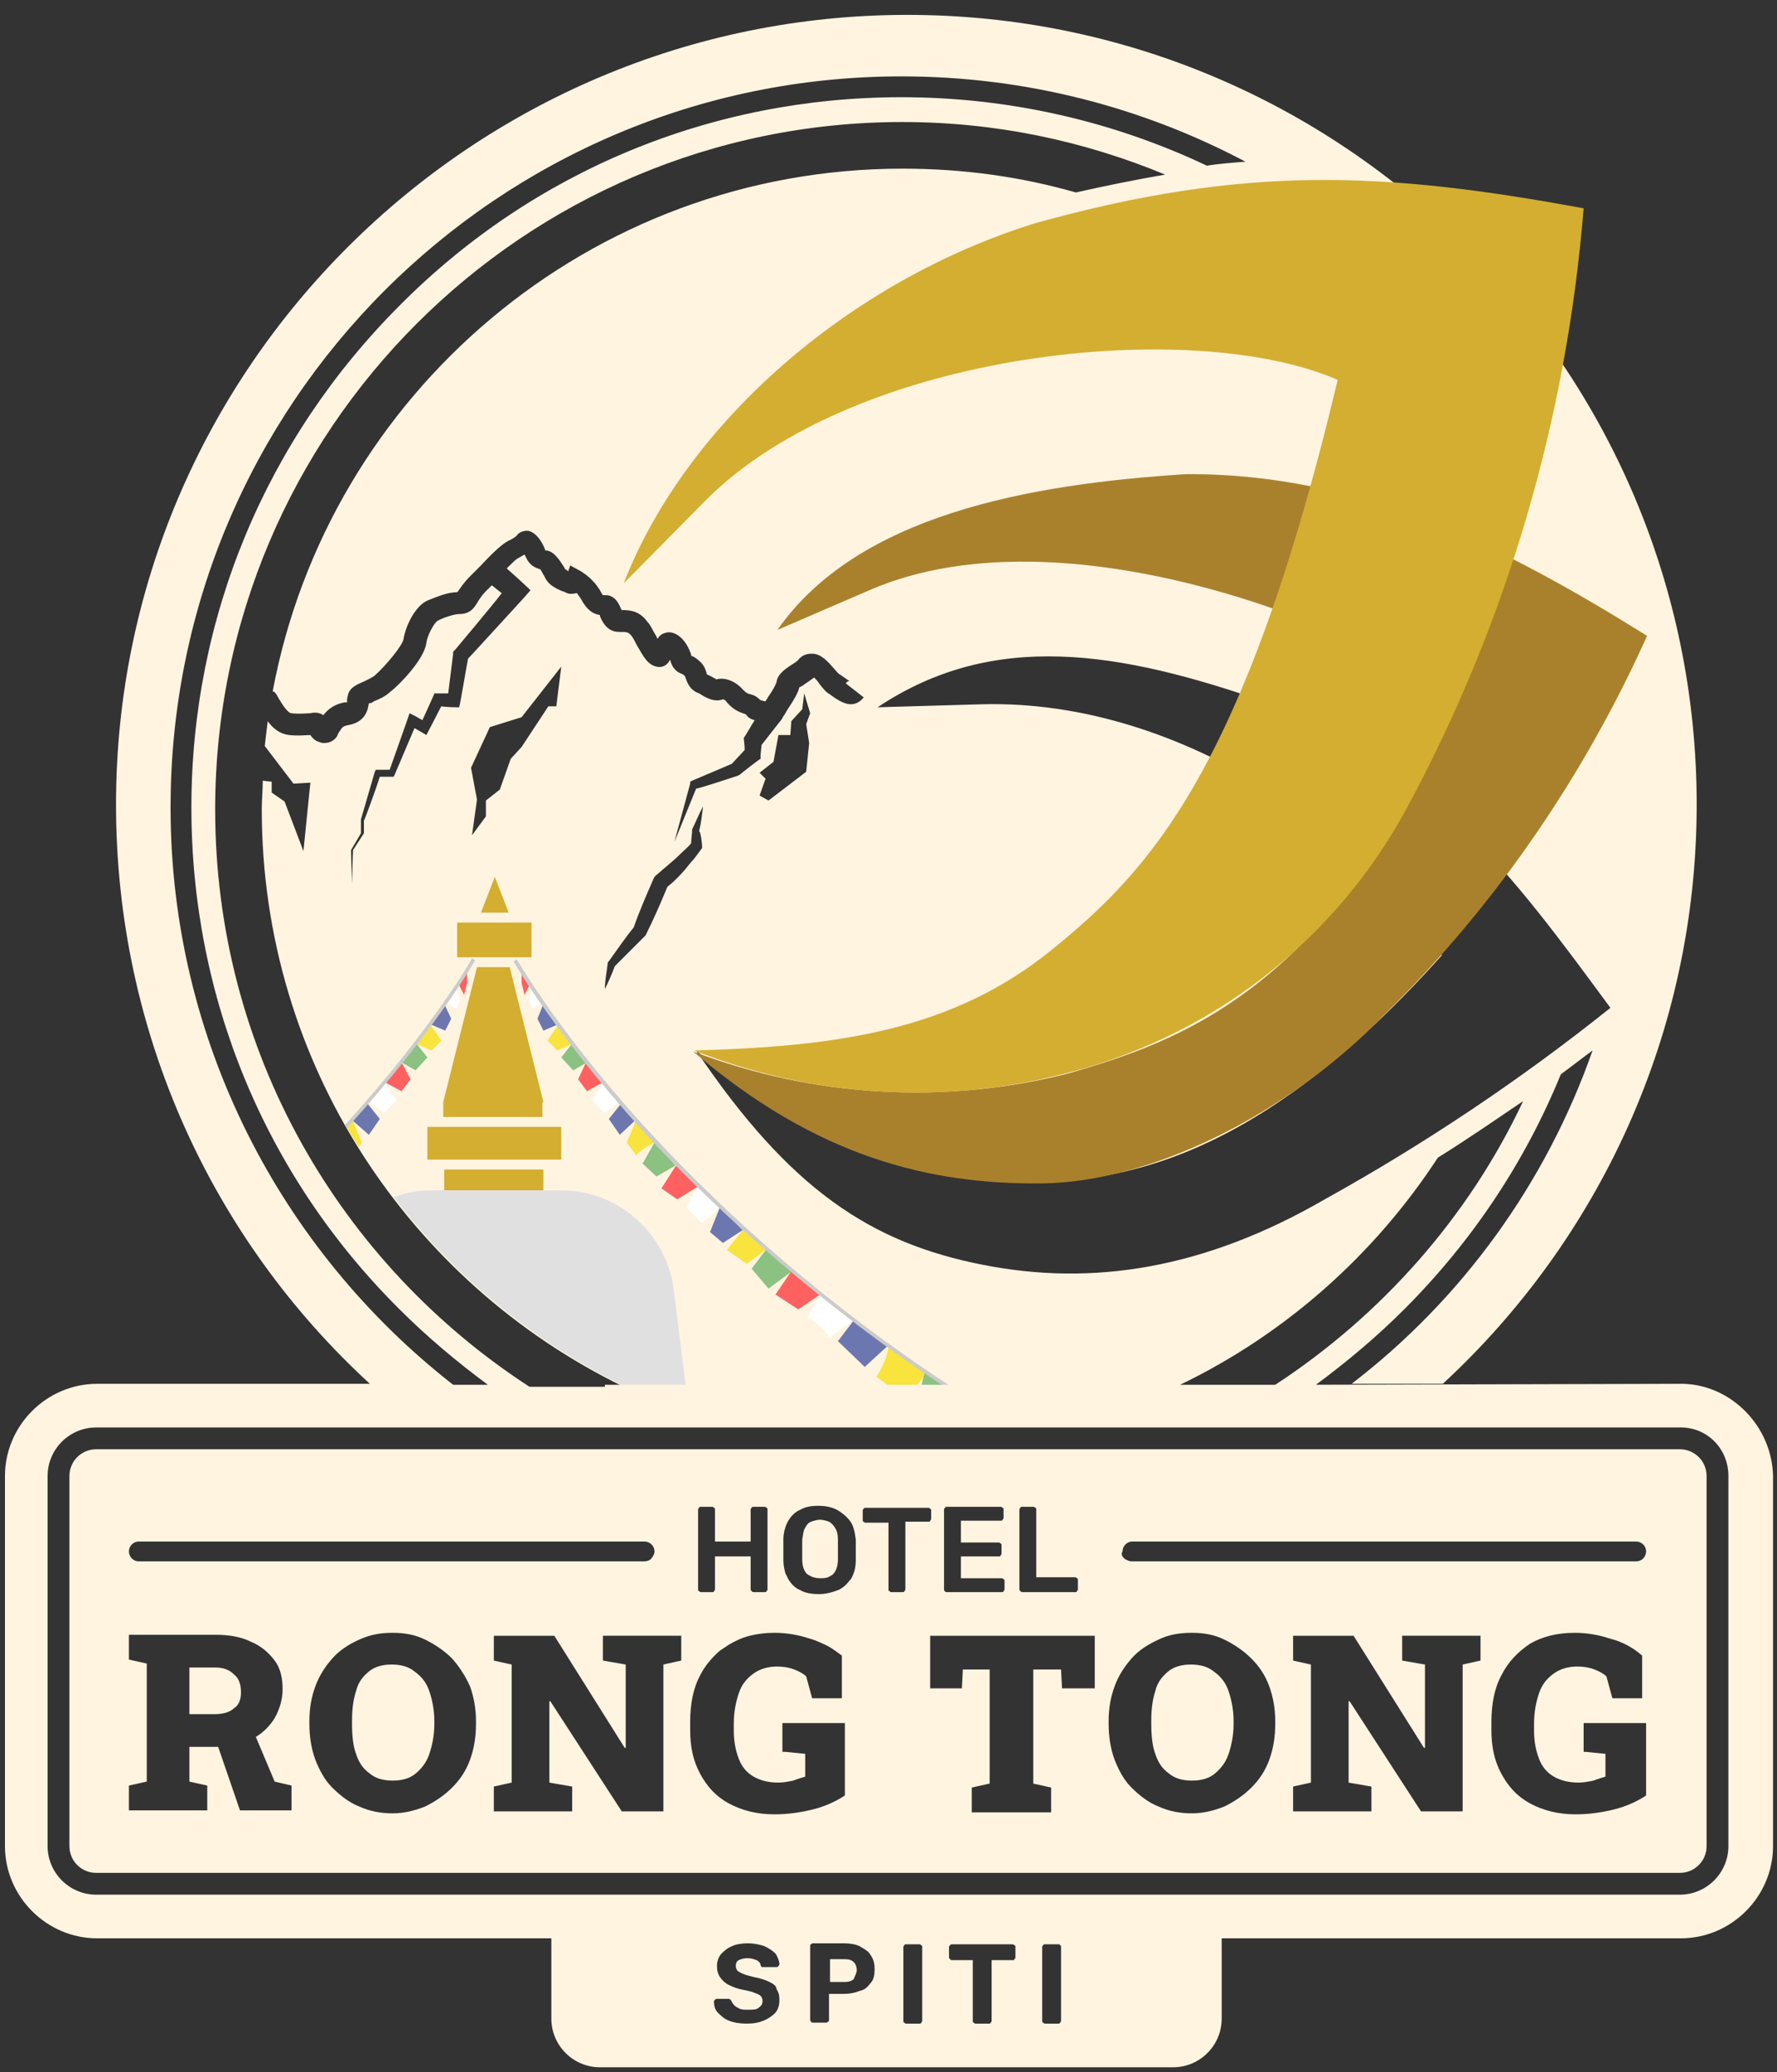 <svg xmlns="http://www.w3.org/2000/svg" xmlns:xlink="http://www.w3.org/1999/xlink" id="Layer_1" x="0px" y="0px" width="179.2px" height="208.9px" viewBox="0 0 179.2 208.9" style="enable-background:new 0 0 179.2 208.9;" xml:space="preserve"><rect x="0" y="0" width="179.2" height="208.9" fill="#333333" stroke="none"/><style type="text/css">	.st0{fill:#FFF4E0;}	.st1{fill:#6D77AF;}	.st2{fill:#FFFFFF;}	.st3{fill:#FF6161;}	.st4{fill:#8BC181;}	.st5{fill:#F9E33D;}	.st6{fill:#CBCBCA;}	.st7{fill:#D3AE30;}	.st8{fill:#E0E0E0;}	.st9{fill-rule:evenodd;clip-rule:evenodd;fill:#A9812D;}	.st10{fill-rule:evenodd;clip-rule:evenodd;fill:#D3AE30;}</style><g>	<g>		<path class="st0" d="M21.7,168.1h-2.6v4.7h2.6c0.8,0,1.5-0.2,1.9-0.6c0.5-0.3,0.7-0.9,0.7-1.6c0-0.8-0.2-1.4-0.7-1.8   C23.1,168.3,22.5,168.1,21.7,168.1z"></path>		<path class="st0" d="M41.8,168.5c-0.6-0.5-1.4-0.7-2.3-0.7s-1.7,0.2-2.3,0.7c-0.6,0.5-1.1,1.1-1.3,2c-0.3,0.9-0.4,1.9-0.4,3v0.3   c0,1.1,0.1,2.2,0.4,3c0.3,0.9,0.7,1.5,1.4,2c0.6,0.5,1.4,0.7,2.3,0.7c0.9,0,1.7-0.2,2.3-0.7c0.6-0.5,1.1-1.1,1.4-2   c0.3-0.9,0.5-1.9,0.5-3v-0.3c0-1.1-0.2-2.1-0.5-3C43,169.6,42.5,169,41.8,168.5z"></path>		<path class="st0" d="M122.4,168.5c-0.6-0.5-1.4-0.7-2.3-0.7c-0.9,0-1.7,0.2-2.3,0.7c-0.6,0.5-1.1,1.1-1.3,2   c-0.3,0.9-0.4,1.9-0.4,3v0.3c0,1.1,0.1,2.2,0.4,3c0.3,0.9,0.7,1.5,1.4,2c0.6,0.5,1.4,0.7,2.3,0.7c0.9,0,1.7-0.2,2.3-0.7   c0.6-0.5,1.1-1.1,1.4-2c0.3-0.9,0.5-1.9,0.5-3v-0.3c0-1.1-0.2-2.1-0.5-3C123.6,169.6,123.1,169,122.4,168.5z"></path>		<path class="st0" d="M169.7,139.5L169.7,139.5l-38.5,0.1l1.5,0c3.1-2.3,6.1-4.8,8.9-7.6c6.9-6.9,12.2-14.9,15.8-23.7   c1.1-0.8,2.1-1.6,3.2-2.4c-4.7,13.4-13.2,25.1-24.3,33.6l9.2,0c15.7-14.5,25.6-35.3,25.6-58.4c0-44-35.7-79.6-79.6-79.6   S11.7,37.2,11.7,81.1c0,23.1,9.8,43.9,25.6,58.4l2,0l-29.5,0c-5.1,0-9.3,4.2-9.3,9.3v37.3c0,5.1,4.2,9.3,9.3,9.3h45.8v8.1   c0,2.7,2.2,4.9,4.9,4.9h57.8c2.7,0,4.9-2.2,4.9-4.9v-8.1h46.3c5.1,0,9.3-4.2,9.3-9.3v-37.3C178.7,143.8,174.6,139.6,169.7,139.5z    M128.6,139.6l-13.5,0l3.9,0c10.6-5.1,19.6-13.1,26-22.9c2.9-1.8,5.8-3.8,8.6-5.7C148.1,122.7,139.3,132.6,128.6,139.6z    M28.1,70.4c0.3,0.5,0.9,1.5,1.3,1.5c0.9,0.1,1.5,0,1.9,0c0.4-0.1,0.9-0.1,1.3,0.2c0.4-0.5,1-1.1,2.2-1.3c0.1,0,0.2,0,0.2,0   c0,0,0-0.2,0-0.3c0-0.2,0.1-0.3,0.1-0.5c0.2-0.7,0.9-1,1.6-1.3c0.4-0.2,0.9-0.4,1.2-0.7c0.9-0.8,2.7-2.9,2.8-3.6   c0.2-1.3,1.2-3.4,2.5-3.9c1-0.4,2-0.8,2.9-0.8c0,0,0.1-0.1,0.1-0.1c0.2-0.3,0.6-0.9,1.2-1.5c0.3-0.3,0.7-0.7,1.1-1.1   c1.3-1.4,2.2-2.2,2.8-2.5c0.5-0.2,0.8-0.5,0.8-0.5c0.2-0.3,0.6-0.5,1.1-0.5c0.8,0.1,1.5,1.1,1.8,2c0,0,0,0,0.1,0l0.1,0   c0.8,0.2,1.3,1.1,1.7,1.7c0,0.1,0.1,0.1,0.1,0.2c0.1,0,0.2,0.1,0.3,0.2l0.2-0.6l1.1,0.6c0.1,0.1,1.1,0.6,1.9,1.9   c0.2,0.4,0.3,0.5,0.3,0.5c0,0,0.1,0,0.2,0l0.2,0c0.9,0.1,1.2,0.9,1.4,1.3c0,0.1,0.1,0.2,0.1,0.2c0.9,0,1.8,0.1,2.6,1.2   c0.3,0.3,0.5,0.8,0.8,1.3c0.1,0.1,0.1,0.2,0.2,0.4c0.2-0.3,0.4-0.5,0.8-0.6c0.3-0.1,0.7-0.1,1.2,0.2c0.8,0.5,1.2,1.4,1.4,2   c0,0,0,0.1,0,0.1c0.3,0.1,0.6,0.3,1,0.7c0.4,0.4,0.5,0.9,0.6,1.2c0.3,0.1,0.6,0.3,0.8,0.4c0,0,0.1,0,0.1,0.1c1-0.3,2.1,0.3,2.7,1   c0.3,0.3,0.4,0.4,0.8,0.5c0.5,0.1,0.8,0.4,1,0.6c0,0,0,0,0,0c0.2,0,0.3,0.1,0.5,0.1c0.1-0.2,0.2-0.3,0.3-0.5   c0.3-0.4,0.7-1.1,0.8-1.4c0.1-0.8,0.8-1.3,1.4-1.7c0.3-0.2,0.7-0.4,0.9-0.7c0.4-0.4,0.8-0.5,1.3-0.5c0.9,0,1.6,0.8,2.2,1.5   c0.2,0.2,0.4,0.5,0.6,0.6c0.2,0.1,0.4,0.3,0.6,0.4c0.1,0.1,0.4,0.3,0.5,0.3c-0.2-0.1-0.4,0-0.5,0.2l1.8,1.4c-1.1,1.4-2.5,0.3-3,0   c-0.1-0.1-0.3-0.2-0.4-0.3c-0.4-0.2-0.7-0.6-1.1-1.1c-0.1-0.2-0.3-0.4-0.5-0.6c-0.4,0.3-0.7,0.5-1,0.7c-0.1,0.1-0.3,0.2-0.5,0.3   c-0.1,0.5-0.5,1.2-1.1,2.1c-0.2,0.3-0.4,0.7-0.5,0.8c-0.1,0.2-0.2,0.4-0.4,0.6l-1.8,2.3l-0.1,1l0,0.4c-0.1,0-2,1.5-2.1,1.6   c-0.1,0-0.1,0.1-0.2,0.1c0,0-3.9,1.3-4.2,1.3c-0.4,1-2.2,5.4-2.2,5.4l1.6-5.9l0-0.2l0.2-0.1l4-1.7l1.3-1.4c0-0.4-0.1-1.2-0.1-1.2   l0.2-0.3l0.9-1.5c-0.4-0.1-0.7-0.3-0.8-0.5c-0.1-0.1-0.1-0.1-0.1-0.1c-0.6-0.2-1.2-0.4-1.9-1.2c-0.1-0.2-0.3-0.3-0.4-0.3   c-0.8,0.3-1.5-0.1-1.9-0.3c-0.2-0.1-0.3-0.2-0.5-0.3c-0.9-0.3-1.2-1.1-1.3-1.4c-0.1-0.2-0.1-0.3-0.1-0.3c-0.1-0.1-0.1-0.1-0.2-0.2   c-0.2-0.1-0.6-0.2-0.9-0.6c-0.2-0.2-0.3-0.5-0.4-0.8c0,0,0,0,0-0.1c-0.1,0.1-0.2,0.3-0.3,0.4c-0.3,0.3-0.7,0.4-1.1,0.3   c-0.9-0.2-1.3-1-2-2.2c-0.2-0.4-0.4-0.8-0.6-1c-0.3-0.3-0.4-0.3-1.2-0.3c-1.2,0-1.7-1.1-1.9-1.6c0,0,0,0,0-0.1   c-0.7-0.1-1.3-0.5-1.9-1.6c-0.1-0.2-0.3-0.4-0.4-0.6c0,0,0,0-0.1,0c-0.4,0.1-0.8,0.1-1.1-0.1c0,0-0.2-0.1-0.3-0.1   c-0.7-0.3-1.2-0.6-1.5-1c-0.1-0.1-0.2-0.3-0.3-0.5c-0.1-0.2-0.3-0.5-0.4-0.7l0,0c-0.6-0.2-1.1-0.4-1.5-1.3c0-0.1-0.1-0.1-0.1-0.2   c-0.2,0.1-0.5,0.3-0.7,0.4c-0.2,0.1-0.6,0.5-1.1,1c0.8,0.7,2,1.8,2.4,2.2l-0.7,0.8c0,0-5.3,5.8-5.6,6.1c-0.2,1-0.8,4.7-0.9,4.9   c-0.3,0-1.2,0-1.8-0.1c-0.4,0.8-1.4,2.7-1.5,2.9l-0.5-0.3l-0.7-0.4l-2,4.7l-0.1,0.2c-0.1,0-1,0-1.4,0c-0.3,1-1.6,4.6-1.6,4.4   c0,0,0,1.3,0,1.3l0,0l0,0c0,0-1.1,1.7-1.1,1.7c0-0.2-0.1,3.4-0.1,3.4c0,0-0.1-3.4-0.1-3.4c0,0,0,0,0,0l1-1.7c0-0.2,0-1.3,0-1.3   c0,0,0,0,0-0.1l1.4-4.8l0.1-0.2c0.1,0,0.9,0,1.4,0l1.8-5.1l0.2-0.6l0.6,0.3l0.7,0.4c0.4-0.9,1.2-2.6,1.2-2.7c0.2,0,0.9,0,1.4,0   l0.5-4l0-0.2l0.2-0.2c0,0,3.7-4.4,4.7-5.7l-1-0.8c-0.2,0.2-0.4,0.4-0.6,0.6c-0.5,0.5-0.7,0.9-0.9,1.2c-0.3,0.5-0.7,1.1-1.8,1.1   c-0.5,0-1.7,0.4-2.2,0.7c-0.3,0.2-1,1.4-1.1,2.2c-0.2,1.7-2.9,4.4-3.6,4.9c-0.5,0.5-1.2,0.8-1.7,1c-0.1,0.1-0.3,0.2-0.5,0.2   c-0.1,0.6-0.3,1.9-2.1,2.2c-0.5,0.1-0.6,0.2-0.9,0.7c-0.1,0.1-0.1,0.2-0.2,0.4c-0.3,0.5-0.8,0.7-1.3,0.7c-0.1,0-0.3,0-0.5-0.1   c-0.4-0.1-0.7-0.4-0.9-0.7c-0.5,0-1.2,0.1-2.1,0c-1-0.1-1.7-0.7-2.2-1.4c-0.1,0.8-0.2,1.6-0.3,2.5l2.9,3.8l1.7-0.1l-0.7,6.9   l-1.9-5l-1.3-0.9v-1.1l-0.9-0.1c0,1-0.1,1.9-0.1,2.9c0,25.6,14.9,47.7,36.5,58.2l-10.3,0l0.8,0c-19.1-12.4-31.7-33.8-31.7-58.2   c0-38.2,31.1-69.3,69.3-69.3c9.4,0,18.3,1.9,26.5,5.3c-2.9,0.5-5.9,1.1-9,1.8c-5.6-1.6-11.4-2.4-17.5-2.4   c-31.5,0-57.9,22.7-63.5,52.7C27.7,69.7,27.9,70,28.1,70.4z M81.6,74.9l-0.3,2.9l-3.8,2.9l-0.9-0.5l0.6-1.7l-0.6-0.6l1.4-1.1   l0.5-2.7h1.2l0.1-1.4l1.1-1.2l0.2-1.6l0.6,2L81.3,73L81.6,74.9z M70.8,85.3c0,0,0,0.2,0,0.2c-0.4,0.5-0.7,1-1.1,1.4   c-0.7,0.9-1.5,1.8-2.4,2.5c-0.7,1.7-1.4,3.3-2.2,4.9c-1,1-2.1,2.1-3.1,3.1c-0.3,0.8-0.6,1.5-1,2.3c0-0.9,0.2-1.8,0.3-2.7l0.1-0.1   c0.8-1.1,1.6-2.3,2.5-3.4c0.6-1.7,1.3-3.3,2-4.9l0.1-0.2l0.1-0.1c1-0.9,1.7-1.4,2.6-2.3c0.3-0.3,0.7-0.6,1-1   c0-0.5,0.1-0.9,0.1-1.4c0.4-0.8,0.7-1.6,1.1-2.3c-0.1,0.8-0.2,1.7-0.4,2.5C70.7,83.9,70.8,85.2,70.8,85.3z M47.5,77.4l1.9-4.1   l3.2-1l4-5.1l-0.5,4h-0.8l-2.7,4.1l-1.1,1.2l-1.1,3.1l-1.4,1.1v1.6l-1.4,1.9l0.5-3.6L47.5,77.4z M162.4,101.6   c-9,7.2-18.7,13.7-28.8,19.3c-12.1,7-23.4,8.8-34.5,6.6c-11.2-2.2-19.4-7.5-28.9-21.6c10.3,8.7,19.8,12.7,30.6,13.2   c10.8,0.5,25.2-1.1,44.6-22.8c-6.7-11.1-25.6-25.9-46.5-25.3l-10.4,0.3c11.7-7.8,24.4-5.7,39.5-0.4   C144.4,77.2,152.4,88,162.4,101.6z M17.2,81.4c0-40.7,33-73.7,73.7-73.7c12.5,0,24.3,3.1,34.7,8.6c-1.3,0.1-2.6,0.2-3.9,0.4   c-9.5-4.5-20-6.9-30.8-6.9c-19.1,0-37.1,7.4-50.6,21c-13.5,13.5-21,31.5-21,50.6c0,19.1,7.4,37.1,21,50.6c2.8,2.8,5.8,5.3,8.9,7.6   l-3.5,0C28.4,126.1,17.2,105,17.2,81.4z M78.2,202.9c-0.3,0.3-0.7,0.6-1.2,0.8c-0.5,0.2-1,0.3-1.7,0.3c-0.7,0-1.3-0.1-1.8-0.3   c-0.5-0.2-0.8-0.5-1.1-0.8s-0.4-0.7-0.4-1.1c0-0.1,0-0.1,0.1-0.2c0.1-0.1,0.1-0.1,0.2-0.1h1.2c0.1,0,0.1,0.1,0.2,0.1   c0,0.1,0.1,0.1,0.1,0.2c0.1,0.2,0.2,0.3,0.3,0.4c0.1,0.1,0.3,0.2,0.5,0.3c0.2,0.1,0.5,0.1,0.8,0.1c0.5,0,0.9,0,1.1-0.2   c0.3-0.2,0.4-0.4,0.4-0.7c0-0.2-0.1-0.4-0.2-0.5c-0.1-0.1-0.3-0.2-0.6-0.3c-0.2-0.1-0.6-0.2-1.1-0.3c-0.6-0.1-1.1-0.3-1.5-0.5   c-0.4-0.2-0.7-0.5-0.9-0.8c-0.2-0.3-0.3-0.7-0.3-1.1c0-0.4,0.1-0.8,0.4-1.2c0.3-0.3,0.6-0.6,1.1-0.8c0.4-0.2,1-0.3,1.6-0.3   c0.6,0,1,0.1,1.4,0.2c0.4,0.1,0.7,0.3,1,0.5c0.3,0.2,0.5,0.4,0.6,0.7c0.1,0.2,0.2,0.5,0.2,0.7c0,0.1-0.1,0.2-0.1,0.2   c-0.1,0.1-0.1,0.1-0.2,0.1H77c-0.1,0-0.1,0-0.2,0c0-0.1-0.1-0.1-0.1-0.2c0-0.2-0.2-0.4-0.4-0.5c-0.3-0.1-0.5-0.2-0.9-0.2   c-0.4,0-0.7,0.1-0.9,0.2c-0.2,0.1-0.3,0.3-0.3,0.6c0,0.2,0.1,0.4,0.2,0.5c0.2,0.1,0.3,0.2,0.6,0.3c0.2,0.1,0.6,0.2,1,0.3   c0.6,0.1,1.2,0.3,1.6,0.5c0.4,0.2,0.7,0.4,0.7,0.7c0.2,0.3,0.3,0.6,0.3,1.1S78.5,202.5,78.2,202.9z M87.8,199.9   c-0.3,0.4-0.6,0.7-1.1,0.8c-0.5,0.2-1,0.3-1.6,0.3h-1.5v2.6c0,0.1,0,0.2-0.1,0.2c-0.1,0.1-0.1,0.1-0.2,0.1H82   c-0.1,0-0.2,0-0.2-0.1c-0.1-0.1-0.1-0.1-0.1-0.2v-7.4c0-0.1,0-0.2,0.1-0.2c0.1-0.1,0.1-0.1,0.2-0.1h3.1c0.6,0,1.2,0.1,1.6,0.3   c0.5,0.3,0.9,0.5,1.1,0.9c0.3,0.4,0.4,0.9,0.4,1.4C88.2,199.1,88.1,199.6,87.8,199.9z M93,203.7c0,0.1,0,0.1-0.1,0.2   c0,0.1-0.1,0.1-0.2,0.1h-1.3c-0.1,0-0.1,0-0.2-0.1c-0.1,0-0.1-0.1-0.1-0.2v-7.4c0-0.1,0-0.1,0.1-0.2c0-0.1,0.1-0.1,0.2-0.1h1.3   c0.1,0,0.1,0,0.2,0.1c0.1,0,0.1,0.1,0.1,0.2V203.7z M102.4,197.3c0,0.1,0,0.1-0.1,0.2c0,0.1-0.1,0.1-0.2,0.1H100v6.1   c0,0.1,0,0.1-0.1,0.2c0,0.1-0.1,0.1-0.2,0.1h-1.3c-0.1,0-0.1,0-0.2-0.1c-0.1,0-0.1-0.1-0.1-0.2v-6.1H96c-0.1,0-0.1,0-0.2-0.1   c-0.1-0.1-0.1-0.1-0.1-0.2v-1c0-0.1,0-0.1,0.1-0.2c0.1-0.1,0.1-0.1,0.2-0.1h6c0.1,0,0.2,0,0.3,0.1c0.1,0,0.1,0.1,0.1,0.2   L102.4,197.3z M107,203.7c0,0.1,0,0.1-0.1,0.2c0,0.1-0.1,0.1-0.2,0.1h-1.3c-0.1,0-0.1,0-0.2-0.1c-0.1,0-0.1-0.1-0.1-0.2v-7.4   c0-0.1,0-0.1,0.1-0.2c0-0.1,0.1-0.1,0.2-0.1h1.3c0.1,0,0.2,0,0.2,0.1c0.1,0,0.1,0.1,0.1,0.2V203.7z M174.3,186.1   c0,2.7-2.2,4.9-4.9,4.9H9.7c-2.7,0-4.9-2.2-4.9-4.9v-37.3c0-2.7,2.2-4.9,4.9-4.9h159.6c2.8-0.1,5,2.1,5,4.9V186.1z"></path>		<path class="st0" d="M169.4,146.1h-27.6h-2.9h-3.3h-3.4h-3.7H50.7H47h-3.4h-3.3h-2.9H9.7c-1.5,0-2.7,1.2-2.7,2.7v37.3   c0,1.5,1.2,2.7,2.7,2.7h159.7c1.5,0,2.7-1.2,2.7-2.7v-37.3C172.1,147.3,170.9,146.1,169.4,146.1z M102.8,158v-5.8   c0-0.1,0-0.1,0.1-0.2c0-0.1,0.1-0.1,0.2-0.1h1.1c0.1,0,0.1,0,0.2,0.1c0.1,0,0.1,0.1,0.1,0.2v5.4v1.4h3.5h0.4c0.1,0,0.1,0,0.2,0.1   c0.1,0,0.1,0.1,0.1,0.2v0.9c0,0.1,0,0.1-0.1,0.2c0,0.1-0.1,0.1-0.2,0.1h-5.3c-0.1,0-0.1,0-0.2-0.1c-0.1-0.1-0.1-0.1-0.1-0.2   C102.8,160.2,102.8,158,102.8,158z M95.2,159.1v-6.9c0-0.1,0-0.1,0.1-0.2c0-0.1,0.1-0.1,0.2-0.1h5.4c0.1,0,0.1,0,0.2,0.1   c0.1,0,0.1,0.1,0.1,0.2v0.8c0,0.1,0,0.1-0.1,0.2c0,0.1-0.1,0.1-0.2,0.1h-4v2.2h3.8c0.1,0,0.1,0,0.2,0.1c0.1,0,0.1,0.1,0.1,0.2v0.8   c0,0.1,0,0.1-0.1,0.2c0,0.1-0.1,0.1-0.2,0.1h-3.8v2.1v0.1h4.1c0.1,0,0.1,0,0.2,0.1c0.1,0,0.1,0.1,0.1,0.2v0.8c0,0.1,0,0.1-0.1,0.2   c0,0.1-0.1,0.1-0.2,0.1h-5.5c-0.1,0-0.2,0-0.2-0.1c-0.1,0-0.1-0.1-0.1-0.2V159.1z M70.4,158.8v-2.4v-4.2c0-0.1,0-0.1,0.1-0.2   c0-0.1,0.1-0.1,0.2-0.1h1.1c0.1,0,0.1,0,0.2,0.1c0.1,0,0.1,0.1,0.1,0.2v3.2h3.6v-3.2c0-0.1,0-0.1,0.1-0.2c0-0.1,0.1-0.1,0.2-0.1   h1.1c0.1,0,0.1,0,0.2,0.1c0.1,0,0.1,0.1,0.1,0.2v6v2c0,0.1,0,0.1-0.1,0.2c0,0.1-0.1,0.1-0.2,0.1H76c-0.1,0-0.1,0-0.2-0.1   c-0.1-0.1-0.1-0.1-0.1-0.2v-2.4v-0.9h-3.6v2.4v0.9c0,0.1,0,0.1-0.1,0.2c0,0.1-0.1,0.1-0.2,0.1h-1.1c0,0-0.1,0-0.2-0.1   c-0.1,0-0.1-0.1-0.1-0.2V158.8z M14,155.4h34.4h3.7h4.4h4.9H65c0.5,0,1,0.4,1,1c0,0.3-0.2,0.6-0.4,0.8c-0.1,0.1-0.4,0.2-0.6,0.2   h-4.6h-5h-4.1H14c-0.6,0-1-0.5-1-1S13.4,155.4,14,155.4z M29.4,182.5h-5.2l-2.2-6.4h-2.9v3.5l1.8,0.4v2.5H13V180l1.8-0.4v-11.9   l-1.8-0.4v-2.5h8.7c1.4,0,2.6,0.2,3.6,0.7c1,0.4,1.8,1.1,2.4,1.9c0.6,0.8,0.8,1.8,0.8,2.9c0,1-0.3,2-0.8,2.9   c-0.5,0.8-1.1,1.4-1.9,1.9l1.9,4.5l1.7,0.4C29.4,180,29.4,182.5,29.4,182.5z M48,173.8c0,1.3-0.2,2.5-0.6,3.6   c-0.4,1.1-1,2-1.8,2.8c-0.8,0.8-1.7,1.4-2.7,1.9c-1,0.4-2.1,0.7-3.3,0.7c-1.2,0-2.3-0.2-3.4-0.7c-1-0.4-1.9-1.1-2.7-1.9   c-0.8-0.8-1.3-1.8-1.7-2.8c-0.4-1.1-0.6-2.3-0.6-3.6v-0.3c0-1.3,0.2-2.4,0.6-3.5c0.4-1.1,1-2,1.7-2.8s1.6-1.4,2.7-1.9   c1.1-0.5,2.1-0.7,3.4-0.7c1.2,0,2.3,0.2,3.3,0.7s1.9,1.1,2.7,1.9c0.7,0.8,1.3,1.7,1.8,2.8c0.4,1.1,0.6,2.3,0.6,3.5V173.8z    M68.7,165.3v2.1l-1.8,0.4v14.8h-4.2l-7.2-11.1h-0.1v8.2l2.3,0.4v2.5h-7.9v-2.5l1.8-0.4v-11.9l-1.8-0.4v-2.5h1.8h4.3l7.1,11.3h0.1   v-8.4l-2.3-0.4v-2.5h6.1h0.4h1.4V165.3z M85.2,181c-0.9,0.6-2,1.1-3.2,1.4s-2.5,0.5-3.9,0.5c-1.8,0-3.3-0.4-4.6-1.1   c-1.3-0.7-2.2-1.7-2.9-3c-0.7-1.3-1-2.7-1-4.4v-0.8c0-1.8,0.3-3.4,1-4.7c0.5-1,1.2-1.8,2-2.5c0.3-0.2,0.6-0.4,0.9-0.6   c0.7-0.4,1.3-0.7,2.1-0.9c0.8-0.2,1.6-0.3,2.5-0.3c1.2,0,2.4,0.2,3.6,0.6c0.7,0.2,1.3,0.5,1.9,0.8c0.5,0.3,0.9,0.6,1.3,0.9v1.5   v2.8h-3l-0.6-2.2c-0.3-0.3-0.7-0.5-1.2-0.7S79,168,78.4,168c-0.9,0-1.7,0.2-2.4,0.7s-1.2,1.1-1.5,2c-0.3,0.9-0.5,1.9-0.5,3v0.8   c0,1.1,0.2,2,0.5,2.8s0.8,1.4,1.5,1.8c0.7,0.4,1.5,0.6,2.5,0.6c0.5,0,1-0.1,1.5-0.2c0.5-0.2,0.9-0.3,1.2-0.4v-2.3l-2-0.2h-0.3   v-2.9h6.3V181z M86.3,156.3c0,0.4,0,0.7,0,1c0,0.8-0.2,1.4-0.5,1.9l-0.1,0.1c-0.3,0.4-0.7,0.8-1.2,1s-1.2,0.4-1.9,0.4   c-0.7,0-1.4-0.1-1.9-0.4c-0.5-0.2-0.9-0.6-1.2-1.1c-0.1-0.2-0.2-0.4-0.3-0.6c-0.1-0.4-0.2-0.8-0.2-1.3c0-0.4,0-0.7,0-1   c0-0.3,0-0.7,0-1.1c0-0.7,0.2-1.4,0.5-1.9s0.7-0.9,1.2-1.1c0.5-0.3,1.1-0.4,1.8-0.4s1.3,0.1,1.9,0.4c0.5,0.3,0.9,0.6,1.3,1.1   s0.5,1.2,0.6,1.9C86.3,155.6,86.3,155.9,86.3,156.3z M93.6,153.4h-2.3v5.9v0.9c0,0.1,0,0.1-0.1,0.2c0,0.1-0.1,0.1-0.2,0.1h-1.1   c-0.1,0-0.1,0-0.2-0.1c-0.1,0-0.1-0.1-0.1-0.2v-0.8v-5.9h-2.3c-0.1,0-0.1,0-0.2-0.1c-0.1,0-0.1-0.1-0.1-0.2v-0.9   c0-0.1,0-0.1,0.1-0.2c0-0.1,0.1-0.1,0.2-0.1h6.3c0.1,0,0.1,0,0.2,0.1c0.1,0,0.1,0.1,0.1,0.2v0.8c0,0.1,0,0.1-0.1,0.2   C93.8,153.4,93.7,153.4,93.6,153.4z M110.4,165.5v4.7h-3.3l-0.1-1.9h-2.8v11.5l1.8,0.4v2.5h-8v-2.5l1.8-0.4v-11.5h-2.7l-0.1,1.9   h-3.2v-1.9v-2.1v-1.3h9.9h6.7V165.5z M128.6,173.8c0,1.3-0.2,2.5-0.6,3.6c-0.4,1.1-1,2-1.8,2.8s-1.7,1.4-2.7,1.9   c-1,0.4-2.1,0.7-3.3,0.7s-2.3-0.2-3.4-0.7c-1-0.4-1.9-1.1-2.7-1.9c-0.8-0.8-1.3-1.8-1.7-2.8c-0.4-1.1-0.6-2.3-0.6-3.6v-0.3   c0-1.3,0.2-2.4,0.6-3.5c0.4-1.1,1-2,1.7-2.8c0.7-0.8,1.6-1.4,2.7-1.9c1-0.5,2.1-0.7,3.4-0.7c1.2,0,2.3,0.2,3.3,0.7   s1.9,1.1,2.7,1.9s1.4,1.7,1.8,2.8c0.4,1.1,0.6,2.3,0.6,3.5V173.8z M149.3,167.4l-1.8,0.4v14.8h-4.2l-7.2-11.1H136v8.2l2.3,0.4v2.5   h-7.9v-2.5l1.8-0.4v-11.9l-1.8-0.4v-2.5h1.8h4.3l7.1,11.3h0.1v-8.4l-2.3-0.4v-2.5h6.1h1.8V167.4z M166,181c-0.9,0.6-2,1.1-3.2,1.4   s-2.5,0.5-3.9,0.5c-1.8,0-3.3-0.4-4.6-1.1c-1.3-0.7-2.2-1.7-2.9-3c-0.7-1.3-1-2.7-1-4.4v-0.8c0-1.8,0.3-3.4,1-4.7   c0.7-1.4,1.7-2.4,2.9-3.2c1.2-0.7,2.7-1.1,4.5-1.1c1.2,0,2.4,0.2,3.6,0.6c1.2,0.3,2.3,0.9,3.2,1.7v4.3h-3L162,169   c-0.3-0.3-0.7-0.5-1.2-0.7s-1.1-0.3-1.7-0.3c-0.9,0-1.7,0.2-2.4,0.7s-1.2,1.1-1.5,2c-0.3,0.9-0.5,1.9-0.5,3v0.8   c0,1.1,0.2,2,0.5,2.8s0.8,1.4,1.5,1.8c0.7,0.4,1.5,0.6,2.5,0.6c0.5,0,1-0.1,1.5-0.2c0.5-0.2,0.9-0.3,1.2-0.4v-2.3l-2-0.2h-0.2   v-2.9h6.3V181z M165,157.4h-37.1h-4.1h-5h-4.7c-0.2,0-0.4-0.1-0.6-0.2c-0.3-0.2-0.5-0.5-0.3-0.8c0-0.5,0.4-1,1-1h3.8h4.9h4.4h3.7   h34c0.5,0,1,0.4,1,1C166,156.9,165.6,157.4,165,157.4z"></path>		<path class="st0" d="M85.2,197.5h-1.5v2.3h1.5c0.4,0,0.7-0.1,0.9-0.3c0.1-0.3,0.3-0.6,0.3-0.9s-0.1-0.6-0.3-0.8   C85.9,197.6,85.6,197.5,85.2,197.5z"></path>		<path class="st0" d="M83.6,153.4c-0.3-0.1-0.6-0.2-0.9-0.2s-0.6,0.1-0.9,0.2s-0.5,0.4-0.6,0.6c-0.2,0.3-0.2,0.7-0.3,1.2   c0,0.4,0,0.7,0,1s0,0.6,0,1c0,0.7,0.2,1.2,0.5,1.5c0.1,0,0.1,0.1,0.2,0.1c0.3,0.2,0.7,0.3,1.1,0.3c0.3,0,0.5,0,0.8-0.1   c0.2-0.1,0.4-0.2,0.5-0.3c0.3-0.3,0.5-0.8,0.5-1.5c0-0.3,0-0.7,0-1s0-0.6,0-1c0-0.5-0.1-0.9-0.3-1.2   C84,153.7,83.8,153.5,83.6,153.4z"></path>	</g>	<g>		<g>			<polygon class="st1" points="89.6,135.6 87.2,137.8 84.5,135.2 86.1,133.1    "></polygon>			<path class="st2" d="M86,133.1l-2.3,1.7c0,0-1.5-1.8-2.3-2l1.3-2.2L86,133.1z"></path>			<polygon class="st3" points="82.7,130.5 80.5,132 78.2,130.5 79.9,128    "></polygon>			<polygon class="st4" points="79.8,128.2 77.5,129.9 75.8,127.9 77.3,125.9    "></polygon>			<polygon class="st5" points="77.2,126 75.3,127.4 73.3,126 75,123.9    "></polygon>			<polygon class="st1" points="74.9,124 72.9,125.3 71.6,124.2 72.6,121.7    "></polygon>			<polygon class="st2" points="72.6,121.7 70.8,123.3 69.2,121.7 70.4,119.6    "></polygon>			<polygon class="st3" points="70.4,119.6 68.3,120.9 66.7,119.8 68.3,117.3    "></polygon>			<polygon class="st4" points="68.1,117.5 66.2,118.6 64.8,117.3 66.1,115    "></polygon>			<path class="st5" d="M66.1,115.1c0,0-1.9,1-1.9,1.4l-1-1.3l1-2.4L66.1,115.1z"></path>			<polygon class="st1" points="64,113 62.5,114.4 61.4,112.8 62.6,111.3    "></polygon>			<path class="st2" d="M62.4,111.1l-1.4,1.1l-1.3-1.3c0,0,0.8-1,1.1-1.8C61.4,109.9,62.4,111.1,62.4,111.1"></path>			<polygon class="st3" points="59.1,107.1 58.3,108.8 59.2,110 60.8,109.1    "></polygon>			<polygon class="st4" points="59.2,107.1 57.8,107.9 56.6,106.6 57.7,105.2    "></polygon>			<polygon class="st5" points="56.3,103.3 55.2,104.9 56.2,105.9 57.8,105.2    "></polygon>			<polygon class="st1" points="54.8,101.2 54.2,102.7 54.8,103.9 56.2,103.3    "></polygon>			<polygon class="st2" points="54.7,101 53.7,101.7 53.3,100.8 53.7,99.6    "></polygon>			<polygon class="st3" points="53.5,99.1 52.9,100.3 52.6,99.1 52.6,97.8    "></polygon>			<path class="st5" d="M35.5,112.8l-0.6,0.7c0.4,0.7,0.8,1.4,1.3,2.1l0.3-0.4L35.5,112.8z"></path>			<polygon class="st1" points="35.6,113 37.2,114.4 38.3,112.8 37.1,111.3    "></polygon>			<path class="st2" d="M37.3,111.1l1.4,1.1l1.3-1.3c0,0-0.8-1-1.1-1.8C38.3,109.9,37.3,111.1,37.3,111.1"></path>			<polygon class="st3" points="40.5,107.1 41.4,108.8 40.5,110 38.8,109.1    "></polygon>			<polygon class="st4" points="40.5,107.1 41.9,107.9 43.1,106.6 42,105.2    "></polygon>			<polygon class="st5" points="43.4,103.3 44.5,104.9 43.5,105.9 41.9,105.2    "></polygon>			<polygon class="st1" points="44.8,101.2 45.5,102.7 44.9,103.9 43.5,103.3    "></polygon>			<polygon class="st2" points="45,101 46,101.7 46.4,100.8 46,99.6    "></polygon>			<polygon class="st3" points="46.2,99.1 46.8,100.3 47.1,99.1 47.1,97.8    "></polygon>			<path class="st6" d="M47.6,96.6c0,0.1-4.1,7.2-12.8,16.8c0.1,0.1,0.1,0.2,0.2,0.3c8.8-9.7,12.9-16.8,12.9-16.9L47.6,96.6z"></path>			<path class="st5" d="M92,140.1l1.5-1.6c0,0-2.2-1.7-3.9-2.9c0,1.3-1.2,3.2-1.2,3.2l1.9,1.4L92,140.1z"></path>			<polygon class="st4" points="95.9,140.1 93.3,138.2 92.8,140.1    "></polygon>		</g>		<path class="st6" d="M95.7,140.1l0.7,0c-13.4-8.7-23.3-17.9-29.8-24.8c-9.9-10.5-14.4-18.5-14.5-18.6l-0.3,0.2   c0,0.1,4.6,8.1,14.5,18.7C72.8,122.4,82.5,131.4,95.7,140.1z"></path>		<g>			<g>				<g>					<path class="st7" d="M54.8,120h-10v-2.1h10V120z M54.8,111.1l-3.4-13.6h-3.3l-3.4,13.6v1.5h10V111.1z M49.9,88.4L48.5,92h2.8      L49.9,88.4z M43.1,113.6v3.3h13.5v-3.3H43.1z M53.6,96.5V93h-7.5v3.5H53.6z"></path>				</g>			</g>			<path class="st8" d="M63.7,140.1l5.5,0l-1.3-10.4c-0.9-5.6-5.7-9.7-11.3-9.7h-13c-1.4,0-2.7,0.2-3.9,0.7    C46,128.9,54.2,135.6,63.7,140.1z"></path>		</g>	</g>	<g>		<g>			<path class="st9" d="M78.4,63.5c8.1-11.6,25.4-14.7,41.2-15.7c17.7-0.1,32.2,7.4,46.5,16.3c-6.4,14.2-15.3,27.2-26.4,38.1    c-9.6,10-23.5,17-34.7,17.1c-11.2,0.1-22.6-2.6-35.1-13.3c12.1,4.6,25.3,5.4,37.9,2.2c10.9-3.2,26.2-8.1,39.3-37.5    C137,63,107.2,51.2,87.9,59.4L78.4,63.5z"></path>		</g>		<g>			<path class="st10" d="M62.9,58.8c6.3-16.2,22.8-30.5,41.5-36.3c21.2-5.9,35.2-5.2,55.3-1.5c-1.7,21.1-7.7,41.7-17.8,60.4    c-7.3,13.6-20.1,23.4-35.2,27c-12.2,3-25,2.1-36.7-2.5c14.7-0.4,26.1-2.1,36-10.1s19.5-18.1,28.9-57.5    c-14.6-6.4-48.6-3-63.7,12.1L62.9,58.8z"></path>		</g>	</g></g><rect x="61" y="139.6" class="st0" width="39.8" height="3.3"></rect></svg>